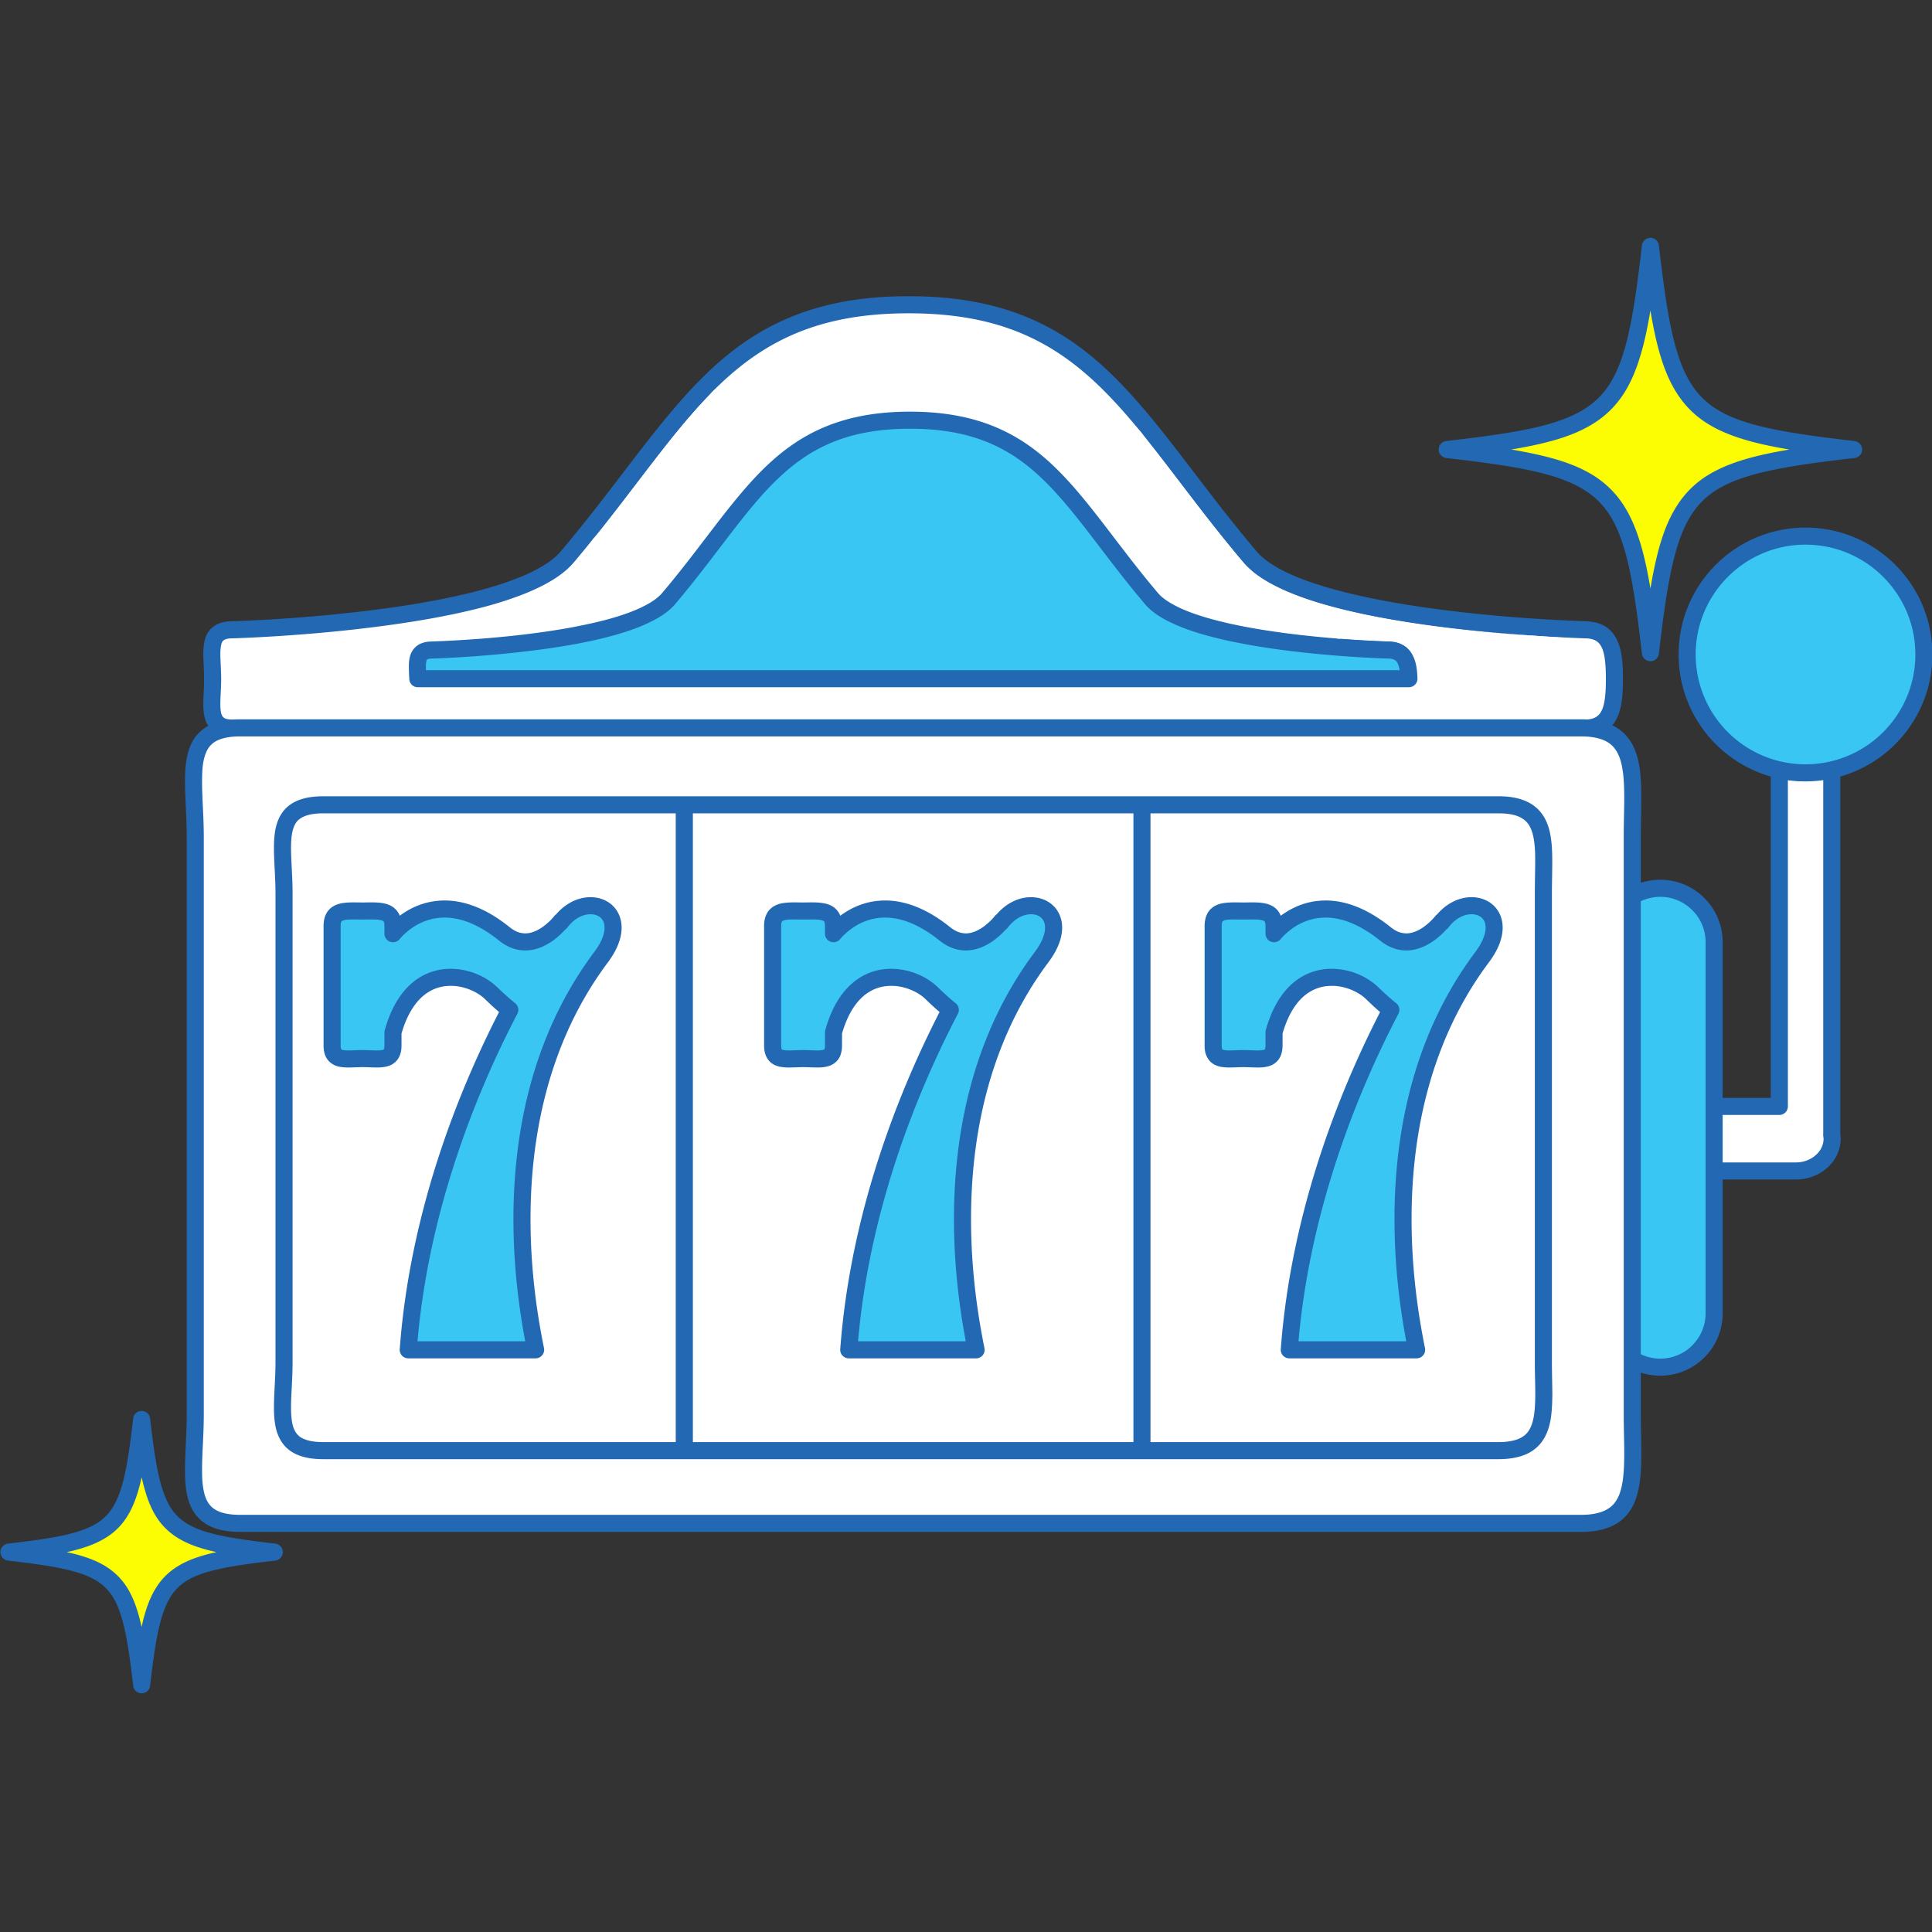 <?xml version="1.0" encoding="UTF-8"?> <svg xmlns="http://www.w3.org/2000/svg" width="500" viewBox="0 0 375 375" height="500" version="1.0"><rect x="0" y="0" width="375" height="375" fill="#333333" stroke="none"/><path fill="#fff" d="m355.527 220.29.02-.134v-87.558c0-2.637-2.29-4.774-5.09-4.774-2.816 0-5.102 2.137-5.102 4.774v82.156H322.72c-3.895 0-7.059 2.8-7.059 6.266 0 3.464 3.164 6.261 7.059 6.261h25.851c3.895 0 7.043-2.797 7.043-6.261 0-.25-.05-.497-.086-.73"></path><path fill="#2368b3" d="m355.527 220.29 1.641.183.02-.149.015-.168v-87.558c0-1.809-.797-3.43-2.023-4.59a6.91 6.91 0 0 0-4.723-1.84 6.92 6.92 0 0 0-4.738 1.84c-1.227 1.16-2.02 2.781-2.02 4.59v80.5h-20.98c-2.352 0-4.492.847-6.082 2.254-1.59 1.39-2.633 3.414-2.633 5.668 0 2.238 1.043 4.257 2.633 5.667 1.59 1.407 3.73 2.254 6.082 2.254h25.851c2.336 0 4.489-.847 6.082-2.254 1.59-1.41 2.618-3.43 2.618-5.667 0-.48-.082-.797-.102-.961l-1.64.23 1.64.184-1.64-.184-1.637.215c.046.332.062.48.062.516 0 1.21-.547 2.32-1.508 3.18-.96.863-2.336 1.425-3.875 1.425H322.72c-1.559 0-2.918-.563-3.895-1.426-.96-.86-1.508-1.969-1.508-3.18.016-1.226.547-2.335 1.508-3.199.977-.86 2.336-1.406 3.895-1.406h22.636c.446 0 .88-.184 1.176-.5a1.59 1.59 0 0 0 .48-1.16v-82.156c.016-.828.364-1.59.977-2.172.614-.578 1.477-.946 2.469-.946.98 0 1.84.368 2.453.946.63.582.98 1.344.98 2.172v87.46l-.019.051.02.395 1.636-.215"></path><path fill="#3ac6f3" d="M332.71 254.922c0 5.77-4.67 10.441-10.456 10.441-5.766 0-10.438-4.672-10.438-10.441v-72.05c0-5.767 4.672-10.454 10.438-10.454 5.785 0 10.457 4.687 10.457 10.453v72.05"></path><path fill="#2368b3" d="M332.71 254.922h-1.655c0 2.422-.996 4.61-2.586 6.215a8.741 8.741 0 0 1-6.215 2.57c-2.418 0-4.606-.98-6.215-2.57a8.793 8.793 0 0 1-2.566-6.215v-72.05c0-2.435.976-4.622 2.566-6.212 1.61-1.594 3.797-2.586 6.215-2.586 2.437 0 4.625.992 6.215 2.586a8.753 8.753 0 0 1 2.586 6.211v72.05h3.312v-72.05c0-6.691-5.418-12.113-12.113-12.113-6.676 0-12.098 5.422-12.098 12.113v72.05c0 6.68 5.422 12.099 12.098 12.099 6.695 0 12.113-5.418 12.113-12.098h-1.656"></path><path fill="#fff" d="M307.54 122.238s-54.153-1.457-64.876-14.117c-22.734-26.844-30.723-48.965-66.281-48.965-35.563 0-43.551 22.121-66.285 48.965-10.739 12.66-64.891 14.117-64.891 14.117-5.27 0-3.93 4.262-3.93 9.547 0 5.27-1.34 9.543 3.93 9.543h262.332c5.27 0 5.816-4.273 5.816-9.543 0-5.285-.546-9.547-5.816-9.547"></path><path fill="#2368b3" d="m307.54 122.238.05-1.656c-.016 0-.828-.031-2.336-.098-5.223-.214-18.445-.945-31.484-3-6.516-1.027-12.993-2.386-18.329-4.144-2.683-.86-5.07-1.836-7.043-2.914-1.957-1.063-3.496-2.223-4.472-3.383-11.285-13.305-18.957-25.55-28.453-34.664-4.743-4.559-9.977-8.305-16.309-10.887-6.328-2.586-13.734-4.012-22.781-3.996-9.067-.016-16.473 1.41-22.785 3.996-9.512 3.875-16.508 10.356-23.184 18.278-6.695 7.902-13.125 17.28-21.594 27.273-1.125 1.328-2.949 2.652-5.336 3.828-4.175 2.09-9.957 3.797-16.238 5.106-9.414 1.988-19.953 3.132-28.121 3.793-4.094.332-7.59.53-10.043.648-1.242.066-2.219.098-2.898.133-.664.015-1.012.031-1.012.031l.035 1.656v-1.656c-1.012 0-1.922.133-2.734.45a4.679 4.679 0 0 0-1.575 1.058c-.664.68-1.011 1.527-1.195 2.336-.2.832-.23 1.66-.246 2.504.016 1.539.164 3.18.148 4.855.016 1.672-.132 3.313-.148 4.84 0 .762.047 1.508.18 2.234.117.547.265 1.094.547 1.625a4.438 4.438 0 0 0 1.988 1.907c.894.43 1.89.597 3.035.597h262.332c1.524 0 2.883-.316 3.996-.996a5.869 5.869 0 0 0 1.969-1.972c.715-1.16 1.062-2.485 1.262-3.86.199-1.394.246-2.867.246-4.375-.016-2.703-.098-5.254-1.094-7.441-.48-1.094-1.273-2.106-2.383-2.785-1.113-.66-2.473-.977-3.996-.977v1.656l.05-1.656-.05 1.656v1.66c1.094 0 1.79.215 2.27.497.347.23.632.496.878.894.368.578.649 1.457.797 2.586.164 1.11.215 2.453.215 3.91.016 2.567-.183 4.805-.777 6.047-.3.648-.649 1.027-1.113 1.328-.48.297-1.176.512-2.27.512H45.207c-.73 0-1.21-.098-1.492-.215-.215-.098-.332-.184-.414-.281-.133-.133-.266-.363-.383-.797-.098-.414-.148-1.027-.148-1.754 0-1.313.148-2.984.164-4.84-.016-1.87-.164-3.547-.164-4.855 0-.645.05-1.192.132-1.61.051-.312.133-.547.215-.695.133-.23.23-.332.496-.46.266-.153.782-.267 1.594-.267h.047c.035 0 13.605-.367 28.586-2.34 7.492-.976 15.328-2.351 22.055-4.288 3.347-.997 6.43-2.106 9.066-3.43 2.633-1.309 4.84-2.82 6.394-4.656C122.79 95.66 130.496 83.43 139.56 74.766c4.543-4.344 9.398-7.805 15.28-10.211 5.884-2.403 12.81-3.743 21.544-3.743 8.715 0 15.656 1.34 21.523 3.743 8.817 3.613 15.364 9.613 21.906 17.351 6.532 7.723 12.993 17.153 21.575 27.278 1.574 1.836 3.781 3.347 6.398 4.656 4.606 2.3 10.59 4.023 17.035 5.383 19.274 4.043 42.621 4.656 42.668 4.675h.051v-1.66"></path><path fill="#3ac6f3" d="M273.469 131.734c-.098-3.164-.762-5.566-4.094-5.566 0 0-38.277-1.027-45.867-9.977-16.09-18.988-21.723-34.632-46.863-34.632-25.153 0-30.805 15.644-46.88 34.632-7.59 8.95-45.867 9.977-45.867 9.977-3.332 0-2.933 2.402-2.816 5.566h192.387"></path><path fill="#2368b3" d="m273.469 131.734 1.66-.066c-.067-1.672-.219-3.297-1.078-4.754a4.484 4.484 0 0 0-1.89-1.789c-.813-.434-1.759-.613-2.786-.613v1.656l.05-1.656s-.577-.02-1.64-.067c-3.68-.152-13.023-.664-22.219-2.12-4.593-.716-9.132-1.677-12.879-2.903-1.87-.613-3.542-1.293-4.886-2.04-1.36-.726-2.387-1.507-3.031-2.269-7.958-9.379-13.375-18.043-20.153-24.558-3.379-3.246-7.14-5.93-11.683-7.785-4.54-1.856-9.84-2.868-16.29-2.868-6.46 0-11.765 1.012-16.304 2.868-6.828 2.78-11.832 7.437-16.57 13.054-4.758 5.621-9.297 12.246-15.262 19.29-.73.863-1.973 1.773-3.63 2.585-2.882 1.457-6.944 2.653-11.35 3.563-6.63 1.41-14.071 2.222-19.837 2.683-2.882.22-5.351.368-7.093.45-.86.05-1.555.066-2.02.082-.48.035-.73.035-.73.035l.05 1.656v-1.656c-.761 0-1.476.097-2.12.363-.481.184-.93.48-1.278.863-.547.547-.828 1.223-.977 1.871-.148.63-.164 1.258-.164 1.871 0 .762.047 1.528.082 2.32.032.88.762 1.59 1.641 1.59h192.387c.449 0 .879-.18 1.195-.511a1.65 1.65 0 0 0 .465-1.211l-1.66.066v-1.656H81.082v1.656l1.656-.082c-.031-.828-.082-1.574-.066-2.172-.016-.43.016-.792.066-1.042.035-.184.082-.297.102-.348l.148-.133c.098-.05.38-.133.91-.133h.036c.03 0 9.66-.265 20.265-1.656 5.317-.68 10.871-1.656 15.656-3.05 2.407-.696 4.61-1.509 6.497-2.454 1.906-.941 3.515-2.035 4.691-3.394 8.102-9.594 13.555-18.247 19.902-24.31 3.18-3.05 6.563-5.452 10.653-7.128 4.093-1.672 8.918-2.617 15.047-2.617 6.117 0 10.937.945 15.03 2.617 6.134 2.504 10.688 6.68 15.298 12.133 4.605 5.433 9.18 12.113 15.277 19.305 1.16 1.359 2.766 2.453 4.672 3.394 3.312 1.66 7.574 2.887 12.148 3.848 13.688 2.883 30.207 3.312 30.258 3.312h.047c.633 0 1.027.117 1.277.25.184.082.297.2.43.348.2.246.367.644.5 1.226.133.579.2 1.309.23 2.137l1.657-.05v-1.657 1.656"></path><path fill="#fff" d="M244.852 115.926a21.913 21.913 0 0 1-3.082-1.938c-1.325-1.129-2.22-2.238-3.38-3.496-1.093-1.195-2.187-2.387-3.25-3.629l-.015-.02c-4.39-4.984-8.684-10.288-13.258-15.476-4.59-5.168-9.543-10.222-15.426-14.086l.016.02c-5.883-3.93-12.66-6.25-19.637-7.078l-.066-.016c-1.64-.133-3.332-.363-5.137-.445h-.031c-1.707-.035-3.399-.086-5.09-.102l-.05-.015h-.262c-.067 0-.153 0-.22.015h-.081l-.66.035-1.313.067-2.617.129h-.016l-1.293.066-.148.02-1.16.164-2.336.316c-6.48.879-12.547 2.867-17.75 5.766-5.203 2.933-9.512 6.68-13.29 10.324-3.745 3.66-7.023 7.273-9.925 10.422-1.11 1.195-2.152 2.336-3.148 3.398.812-1.129 1.656-2.336 2.55-3.582 2.535-3.46 5.32-7.355 8.852-11.367 3.496-4.008 7.687-8.184 13.125-11.566l.016-.016c5.351-3.414 11.98-5.734 19.023-6.695l2.766-.297h.035c.86-.117 1.687-.184 2.433-.184h.102l2.617-.066 1.309-.031.664-.016h.726c1.809.098 3.649.195 5.489.297 1.754.164 3.593.48 5.484.746 1.707.246 3.496.793 5.418 1.226 1.691.446 3.414 1.125 5.254 1.754 1.722.782 3.43 1.508 4.988 2.356 1.688 1.043 3.363 1.87 4.606 2.883l.082.066c6 4.242 10.84 9.543 15.246 14.898 4.406 5.368 8.484 10.786 12.644 15.875 1.043 1.29 2.102 2.551 3.164 3.793 1.043 1.192 2.07 2.536 3.215 3.547l.031.032a20.051 20.051 0 0 0 2.786 1.906"></path><path fill="#fff" d="M303.86 127.742v-1.656 1.656c-.016 0-3.696 0-10.126-.265h-.015c-5.153-.23-12.145-.598-20.414-1.543a4.834 4.834 0 0 0-1.145-.809c-.812-.434-1.738-.613-2.75-.613-.117 0-.68-.02-1.625-.067a236.327 236.327 0 0 1-7.937-.48c-3.395-.649-6.926-1.477-10.54-2.637l-.015-.016c-3.117-1.027-6.445-2.355-9.563-4.722l-.046-.035c-1.641-1.39-2.668-2.7-3.715-3.809h-.016a154.821 154.821 0 0 1-3.312-3.715c-4.461-5.05-8.735-10.355-13.258-15.457-4.508-5.09-9.281-9.93-14.766-13.508v-.015c-5.402-3.598-11.664-5.75-18.18-6.547-1.738-.149-3.363-.363-4.937-.43-1.707-.05-3.395-.082-5.07-.117h-.149l-.23.02-.664.03-3.926.2-1.227.05-1.113.165-2.336.316c-6.097.828-11.765 2.7-16.57 5.383-4.82 2.703-8.93 6.25-12.594 9.793-3.68 3.582-6.894 7.129-9.809 10.309-2.917 3.148-5.468 5.933-7.722 8.168-2.188 2.238-3.926 3.98-5.203 5.14a97.336 97.336 0 0 1-1.875 1.754c-.297.281-.711.45-1.125.45h-.48a1.672 1.672 0 0 1-1.657-1.528l-.035-.414a1.726 1.726 0 0 1 .316-1.11l5.153-7.124c8.933-11.086 15.66-21.063 23.168-28.602 2.003-1.723 4.207-3.398 6.644-4.922 5.816-3.71 12.89-6.164 20.383-7.176l.031-.015 2.77-.297c.976-.133 1.922-.2 2.847-.2h.036l2.601-.066 1.309-.035.664-.016h.941c1.84.102 3.695.2 5.555.297h.082c1.937.184 3.844.532 5.648.766l.035.016c2.04.312 3.91.879 5.7 1.277l.066.016c1.973.53 3.797 1.257 5.55 1.84l.184.066c1.723.793 3.528 1.574 5.301 2.535l.086.047c1.488.945 3.281 1.808 4.938 3.117 4.457 3.164 8.27 6.828 11.699 10.621 5.996 7.34 12.094 16.059 19.965 25.356 1.574 1.84 3.781 3.347 6.398 4.656 4.606 2.3 10.59 4.027 17.035 5.383 11.664 2.453 24.825 3.648 33.407 4.195 2.468.2 4.21.297 5.086.348.433.015.648.03.648.03h.016c.496.016.96.235 1.308.563.348.352.582.864.582 1.41v.098a1.9 1.9 0 0 1-.68 1.38 2 2 0 0 1-1.328.495m-62.09-13.754c.997.746 2.024 1.39 3.083 1.938a20.051 20.051 0 0 1-2.786-1.906l-.03-.032c-1.145-1.011-2.173-2.355-3.216-3.547a180.632 180.632 0 0 1-3.164-3.793c-4.16-5.09-8.238-10.507-12.644-15.875-4.407-5.355-9.246-10.656-15.246-14.898l-.082-.066c-1.243-1.012-2.918-1.84-4.606-2.883-1.558-.848-3.266-1.574-4.988-2.356-1.84-.629-3.563-1.308-5.254-1.754-1.922-.433-3.711-.98-5.418-1.226-1.89-.266-3.73-.582-5.484-.746-1.84-.102-3.68-.2-5.489-.297h-.726l-.664.016-1.309.03-2.617.067h-.102c-.746 0-1.574.067-2.433.184h-.035l-2.766.297c-7.043.96-13.672 3.28-19.023 6.695l-.016.016c-5.438 3.382-9.629 7.558-13.125 11.566-3.531 4.012-6.313 7.906-8.852 11.367-.894 1.246-1.738 2.453-2.55 3.582.996-1.062 2.039-2.203 3.148-3.398 2.902-3.149 6.184-6.762 9.926-10.422 3.777-3.645 8.086-7.39 13.289-10.324 5.203-2.899 11.27-4.887 17.75-5.766l2.336-.316 1.16-.164.148-.02 1.293-.066h.016l2.617-.13 1.313-.066.66-.035h.082c.066-.015.152-.015.219-.015h.265l.047.015c1.691.016 3.383.067 5.09.102h.031c1.805.082 3.496.312 5.137.445l.066.016c6.977.828 13.754 3.148 19.637 7.078l-.016-.02c5.883 3.864 10.836 8.918 15.426 14.086 4.574 5.188 8.867 10.492 13.258 15.477l.016.02c1.062 1.241 2.156 2.433 3.25 3.628 1.16 1.258 2.054 2.367 3.379 3.496"></path><path fill="#2368b3" d="M298.227 123.418c-8.582-.547-21.743-1.742-33.407-4.195-6.445-1.36-12.43-3.082-17.035-5.383-2.617-1.309-4.824-2.82-6.398-4.656-7.871-9.297-13.969-18.016-19.965-25.356a151.87 151.87 0 0 1 4.14 4.84c4.477 5.434 8.567 10.887 12.66 15.89l.036.016c.976 1.242 2.039 2.489 3.082 3.715 1.074 1.258 2.086 2.535 2.847 3.18 1.942 1.61 4.625 2.867 7.344 3.91l-.02-.016c5.536 2.055 11.22 3.297 16.524 4.325h-.015c10.62 1.957 19.668 2.835 26.015 3.398h-.015c1.574.133 2.98.246 4.207.332m-183.043-18.86.496-.695-.016.016c1.79-2.5 3.945-5.535 6.414-9.016l.016-.031c2.535-3.445 5.402-7.441 9.047-11.602 2.09-2.382 4.46-4.886 7.21-7.273-7.507 7.54-14.234 17.516-23.167 28.602M273.305 125.934a208.45 208.45 0 0 1-6.23-.778c-2.321-.347-4.74-.73-7.227-1.191 3.449.262 6.28.414 7.937.48.945.047 1.508.067 1.625.067 1.012 0 1.938.18 2.75.613.43.215.813.496 1.145.809"></path><path fill="#fff" d="M316.82 274.512c0 11.68 1.739 21.175-9.945 21.175H46.613c-11.699 0-8.715-9.496-8.715-21.175V162.457c0-11.7-2.984-21.176 8.715-21.176h260.262c11.684 0 9.945 9.477 9.945 21.176v112.055"></path><path fill="#2368b3" d="M316.82 274.512h-1.656c0 2.699.098 5.27.098 7.59 0 1.953-.067 3.71-.282 5.234-.168 1.144-.414 2.121-.761 2.95-.531 1.226-1.211 2.054-2.305 2.683-1.094.633-2.7 1.062-5.039 1.062H46.613c-1.789 0-3.113-.25-4.058-.629-.73-.3-1.227-.648-1.64-1.078-.614-.648-1.044-1.508-1.31-2.683-.28-1.176-.398-2.653-.382-4.329-.016-3.046.332-6.777.332-10.8V162.457c0-4.043-.348-7.754-.332-10.805 0-1.507.066-2.832.28-3.925.169-.829.4-1.524.696-2.106.465-.844 1.047-1.426 2.008-1.906.977-.461 2.402-.778 4.406-.778h260.262c2.074 0 3.582.333 4.64.844.813.383 1.395.864 1.876 1.477.71.91 1.207 2.172 1.488 3.808.3 1.625.383 3.598.383 5.786 0 2.32-.098 4.886-.098 7.605v112.055h3.313V162.457c0-2.633.097-5.203.097-7.605 0-2.024-.066-3.926-.312-5.7-.2-1.343-.496-2.601-.996-3.761-.727-1.743-1.938-3.282-3.711-4.293-1.758-.996-3.961-1.477-6.68-1.477H46.613c-2.086 0-3.828.285-5.3.863-1.114.45-2.055 1.078-2.801 1.856-1.13 1.176-1.774 2.652-2.137 4.226-.367 1.575-.465 3.282-.465 5.086 0 3.282.332 6.946.332 10.805v112.055c0 3.843-.332 7.523-.332 10.804 0 1.606.067 3.13.348 4.555.199 1.063.512 2.07 1.012 3.016a7.56 7.56 0 0 0 3.511 3.347c1.574.762 3.496 1.094 5.832 1.11h260.262c2.422 0 4.426-.38 6.082-1.176a8.316 8.316 0 0 0 3.05-2.418c1.177-1.508 1.79-3.316 2.138-5.27.347-1.972.43-4.109.43-6.378 0-2.407-.098-4.957-.098-7.59h-1.657"></path><path fill="#fff" d="M299.57 264.367c0 9.496 1.508 17.203-8.734 17.203H62.77c-10.258 0-7.637-7.707-7.637-17.203V173.41c0-9.496-2.621-17.2 7.637-17.2h228.066c10.242 0 8.734 7.704 8.734 17.2v90.957"></path><path fill="#2368b3" d="M299.57 264.367h-1.66c0 2.223.086 4.309.086 6.184 0 1.554-.066 2.98-.25 4.176-.148.91-.363 1.671-.644 2.285-.434.945-.98 1.558-1.891 2.054-.93.497-2.336.848-4.375.848H62.77c-1.56 0-2.715-.2-3.528-.516-.613-.214-1.047-.496-1.375-.812-.48-.496-.832-1.11-1.062-2.02-.23-.914-.317-2.074-.317-3.414 0-2.453.301-5.468.301-8.785V173.41c0-3.297-.3-6.328-.3-8.765 0-1.192.066-2.254.25-3.114.132-.633.331-1.16.562-1.594.367-.628.828-1.058 1.66-1.44.809-.364 2.055-.63 3.809-.63h228.066c1.824 0 3.133.266 4.043.68.68.316 1.16.68 1.558 1.144.579.68.977 1.641 1.227 2.934.246 1.273.332 2.848.313 4.621 0 1.875-.067 3.961-.067 6.164v90.957h3.317V173.41c0-2.137.066-4.207.066-6.164 0-1.656-.05-3.23-.281-4.707-.168-1.094-.434-2.152-.895-3.148-.664-1.473-1.793-2.782-3.367-3.61-1.574-.832-3.512-1.226-5.914-1.226H62.77c-1.84 0-3.38.23-4.688.71-.98.364-1.84.895-2.52 1.56-1.027.991-1.64 2.269-1.972 3.593-.332 1.328-.414 2.734-.414 4.227 0 2.683.297 5.667.297 8.765v90.957c0 3.102-.297 6.082-.297 8.785 0 1.309.066 2.567.316 3.778.18.894.48 1.757.942 2.55.664 1.211 1.757 2.223 3.168 2.836 1.425.63 3.113.91 5.168.91h228.066c2.137 0 3.91-.316 5.387-.96a7.566 7.566 0 0 0 2.75-2.04c1.058-1.257 1.64-2.816 1.957-4.44.297-1.622.363-3.38.379-5.235-.016-1.973-.082-4.043-.082-6.184h-1.657"></path><path fill="#2368b3" d="M134.488 280.328c0 .91-.746 1.656-1.672 1.656-.91 0-1.656-.746-1.656-1.656v-122.86c0-.925.746-1.671 1.656-1.671.926 0 1.672.746 1.672 1.672v122.86M223.309 280.328c0 .91-.746 1.656-1.657 1.656-.91 0-1.656-.746-1.656-1.656v-122.86c0-.925.746-1.671 1.656-1.671.91 0 1.657.746 1.657 1.672v122.86"></path><path fill="#3ac6f3" d="m194.313 179.027.062-.18s-5.3 6.977-10.953 2.434c-12.16-9.758-19.918-2.086-21.64-.047v-1.511c0-3.246-2.653-2.899-5.915-2.899-3.25 0-5.898-.347-5.898 2.899v23.199c0 3.266 2.648 2.555 5.898 2.555 3.262 0 5.914.71 5.914-2.555v-2.535c3.864-13.903 14.914-11.664 19.09-7.586 1.477 1.441 2.652 2.469 3.578 3.215-7.472 14.332-17.664 38.343-19.699 65.984h24.707c-1.707-8.719-9.266-46.848 12.707-76.21 6.762-9.032-2.781-13.474-7.851-6.763"></path><path fill="#2368b3" d="m194.313 179.027 1.59.516.05-.184a1.662 1.662 0 0 0-.812-1.988c-.715-.363-1.594-.184-2.075.465l.168.133-.168-.133.168.133-.168-.133c-.03.05-.761.945-1.82 1.773-1.078.86-2.469 1.575-3.797 1.559-.91-.02-1.855-.285-3-1.18-4.722-3.808-9.012-5.218-12.66-5.203-3.098 0-5.633.996-7.504 2.156a15.738 15.738 0 0 0-3.762 3.215l1.258 1.078h1.656v-1.511c0-.844-.132-1.621-.496-2.336a3.99 3.99 0 0 0-1.125-1.309c-.68-.48-1.425-.68-2.14-.793-.711-.117-1.406-.133-2.137-.133-.547 0-1.11.016-1.672.016-.562 0-1.11-.016-1.676-.016-.629 0-1.257.016-1.886.098a5.4 5.4 0 0 0-1.426.332c-.715.266-1.457.777-1.922 1.54-.465.765-.648 1.66-.648 2.6v23.2c0 .715.101 1.394.367 2.023.199.465.496.895.86 1.227.562.496 1.226.746 1.823.879a9.646 9.646 0 0 0 1.79.148c.894 0 1.804-.066 2.718-.066.926 0 1.84.066 2.735.066.527 0 1.043-.015 1.574-.117.414-.066.828-.18 1.226-.379a3.514 3.514 0 0 0 1.575-1.527c.328-.696.46-1.442.46-2.254v-2.535h-1.656l1.59.449c1.063-3.793 2.621-6.149 4.293-7.555 1.676-1.394 3.496-1.926 5.32-1.926 2.653-.03 5.32 1.227 6.727 2.637 1.508 1.477 2.734 2.535 3.73 3.313l1.008-1.29-1.457-.78c-7.554 14.468-17.828 38.675-19.902 66.648-.031.449.117.91.45 1.242.296.332.745.531 1.21.531h24.707a1.63 1.63 0 0 0 1.29-.613c.315-.383.433-.879.331-1.375-.746-3.813-2.601-13.223-2.601-25.04 0-15.01 3.015-33.82 15.015-49.843 1.805-2.422 2.668-4.676 2.668-6.73.016-1.739-.68-3.313-1.824-4.356-1.145-1.047-2.652-1.558-4.227-1.558-2.484 0-5.152 1.293-7.109 3.894l1.313.992 1.59.516-1.59-.516 1.324.996c1.425-1.875 3.148-2.57 4.472-2.57.864 0 1.543.266 1.989.68.449.433.746.996.746 1.922.015 1.078-.48 2.718-2.004 4.742-12.594 16.836-15.676 36.387-15.676 51.832 0 12.164 1.922 21.824 2.668 25.684l1.625-.313v-1.656H164.75V262l1.656.113c2.004-27.289 12.098-51.136 19.52-65.336a1.664 1.664 0 0 0-.45-2.074c-.874-.68-2.003-1.687-3.445-3.082-2.105-2.035-5.402-3.562-9.047-3.578a11.38 11.38 0 0 0-7.441 2.703c-2.305 1.938-4.176 4.938-5.352 9.195-.05.149-.066.297-.066.446v2.539c0 .414-.066.629-.102.71l-.03.067s-.067.05-.298.098c-.234.05-.613.086-1.093.086-.73 0-1.676-.067-2.735-.067-1.062 0-1.988.067-2.719.067-.43 0-.777-.02-1.011-.067-.18-.035-.297-.066-.348-.101l-.066-.051c-.016-.047-.098-.281-.098-.742v-23.203c0-.48.082-.727.133-.828l.097-.114c.083-.05.297-.168.715-.234.414-.067.977-.082 1.621-.082.516 0 1.079.015 1.676.015.594 0 1.16-.015 1.672-.015.582 0 1.094.015 1.492.066.297.051.512.098.664.149.215.101.23.117.282.199.03.066.148.297.148.844v1.511c0 .696.43 1.309 1.094 1.555a1.65 1.65 0 0 0 1.824-.48c.46-.563 1.488-1.621 2.98-2.551 1.477-.91 3.399-1.656 5.766-1.656 2.785 0 6.281 1.027 10.59 4.472 1.64 1.328 3.414 1.906 5.07 1.906 1.262 0 2.403-.316 3.399-.761 1.507-.68 2.683-1.625 3.511-2.422.828-.777 1.293-1.39 1.344-1.442l-1.328-1.007-1.574-.516-.063.184c-.25.777.098 1.605.809 1.988.73.363 1.61.184 2.09-.48l-1.325-.997"></path><path fill="#3ac6f3" d="m108.82 179.027.067-.18s-5.336 6.977-10.969 2.434c-12.148-9.758-19.902-2.086-21.64-.047v-1.511c0-3.246-2.637-2.899-5.919-2.899-3.265 0-5.898-.347-5.898 2.899v23.199c0 3.266 2.633 2.555 5.898 2.555 3.282 0 5.918.71 5.918-2.555v-2.535c3.86-13.903 14.914-11.664 19.09-7.586 1.473 1.441 2.649 2.469 3.594 3.215-7.488 14.332-17.68 38.343-19.719 65.984h24.723c-1.723-8.719-9.278-46.848 12.695-76.21 6.762-9.032-2.785-13.474-7.84-6.763"></path><path fill="#2368b3" d="m108.82 179.027 1.575.532.05-.184a1.638 1.638 0 0 0-.797-1.988c-.71-.38-1.59-.2-2.085.449l.183.148-.183-.148.183.148-.183-.148c-.036.05-.747.945-1.825 1.773-1.078.86-2.468 1.575-3.793 1.559-.914-.02-1.855-.266-3-1.18-4.707-3.808-9.015-5.218-12.66-5.203-3.082 0-5.633.996-7.508 2.156a16.154 16.154 0 0 0-3.761 3.215l1.261 1.078h1.657v-1.511c0-.844-.133-1.621-.496-2.336a4 4 0 0 0-1.13-1.309c-.68-.48-1.425-.68-2.136-.793-.715-.117-1.41-.133-2.137-.133-.547 0-1.113.016-1.676.016-.546 0-1.109-.016-1.656-.016-.644 0-1.277.016-1.906.098-.465.05-.945.148-1.426.332-.71.266-1.457.777-1.922 1.54-.465.765-.644 1.66-.644 2.6v23.2c0 .715.097 1.394.363 2.023.2.465.496.895.879 1.227.547.496 1.21.746 1.805.879a9.673 9.673 0 0 0 1.789.148c.898 0 1.808-.066 2.718-.066.914 0 1.84.066 2.735.066.531 0 1.043-.015 1.574-.117.414-.066.828-.18 1.242-.379a3.45 3.45 0 0 0 1.543-1.527c.363-.696.48-1.442.48-2.254v-2.535h-1.656l1.59.449c1.059-3.793 2.633-6.149 4.293-7.555 1.672-1.394 3.496-1.926 5.317-1.926 2.652-.03 5.32 1.227 6.73 2.637 1.508 1.477 2.734 2.535 3.727 3.313l1.027-1.29-1.473-.78c-7.558 14.468-17.832 38.675-19.902 66.648a1.67 1.67 0 0 0 1.656 1.773h24.723c.48 0 .945-.215 1.277-.613.317-.383.445-.879.348-1.375-.762-3.813-2.617-13.223-2.617-25.04 0-15.01 3.015-33.82 15.027-49.843 1.793-2.422 2.652-4.676 2.652-6.73.016-1.739-.68-3.313-1.82-4.356-1.129-1.047-2.652-1.558-4.227-1.558-2.488 0-5.156 1.293-7.109 3.894l1.324.992 1.575.532-1.575-.532 1.309.996c1.426-1.875 3.148-2.57 4.476-2.57.844 0 1.524.266 1.989.68.445.433.746.996.746 1.922.015 1.078-.48 2.718-2.008 4.742-12.594 16.836-15.676 36.387-15.676 51.832 0 12.164 1.922 21.824 2.668 25.684l1.64-.313v-1.656H79.243V262l1.656.113c2.008-27.289 12.098-51.136 19.52-65.336.383-.714.184-1.574-.445-2.074-.864-.68-2.004-1.687-3.465-3.082-2.086-2.035-5.383-3.562-9.031-3.578a11.363 11.363 0 0 0-7.438 2.703c-2.305 1.938-4.176 4.938-5.355 9.195a1.466 1.466 0 0 0-.067.446v2.539c0 .414-.066.629-.097.71l-.036.067s-.046.05-.296.098c-.231.05-.614.086-1.094.086-.73 0-1.672-.067-2.735-.067-1.043 0-1.988.067-2.718.067-.43 0-.778-.02-1.008-.067-.184-.035-.281-.066-.332-.101l-.067-.051c-.035-.047-.117-.281-.117-.742v-23.203c0-.48.082-.727.133-.828l.117-.114c.067-.05.281-.168.695-.234.415-.067.977-.082 1.641-.082.496 0 1.059.015 1.656.015.614 0 1.176-.015 1.676-.015.594 0 1.11.015 1.488.066.301.051.532.102.665.149.214.101.234.117.28.199.052.066.15.297.15.844v1.511c0 .696.433 1.309 1.093 1.555.648.234 1.379.05 1.84-.48.449-.563 1.476-1.621 2.969-2.551 1.488-.91 3.394-1.656 5.765-1.656 2.785 0 6.297 1.027 10.59 4.472 1.64 1.328 3.43 1.906 5.07 1.906 1.258 0 2.403-.316 3.395-.761 1.508-.68 2.687-1.625 3.515-2.422.829-.777 1.31-1.39 1.34-1.442l-1.308-1.007-1.575-.532-.066.2c-.266.761.082 1.605.797 1.988.73.363 1.605.184 2.086-.48l-1.309-.997"></path><path fill="#3ac6f3" d="m279.832 179.027.05-.18s-5.32 6.977-10.952 2.434c-12.149-9.758-19.918-2.086-21.64-.047v-1.511c0-3.246-2.653-2.899-5.919-2.899-3.262 0-5.898-.347-5.898 2.899v23.199c0 3.266 2.636 2.555 5.898 2.555 3.266 0 5.918.71 5.918-2.555v-2.535c3.86-13.903 14.895-11.664 19.07-7.586 1.493 1.441 2.668 2.469 3.598 3.215-7.488 14.332-17.664 38.343-19.703 65.984h24.707c-1.707-8.719-9.262-46.848 12.71-76.21 6.763-9.032-2.784-13.474-7.839-6.763"></path><path fill="#2368b3" d="m279.832 179.027 1.559.532.066-.184a1.638 1.638 0 0 0-.797-1.988c-.71-.38-1.605-.2-2.086.449l.184.148-.184-.148.184.148-.184-.148c-.05.05-.762.945-1.824 1.773-1.074.86-2.469 1.575-3.809 1.559-.898-.02-1.84-.266-2.984-1.18-4.723-3.808-9.016-5.218-12.66-5.203-3.098 0-5.633.996-7.508 2.156a16.316 16.316 0 0 0-3.777 3.215l1.277 1.078h1.656v-1.511c0-.844-.148-1.621-.515-2.336a3.58 3.58 0 0 0-1.125-1.309c-.68-.48-1.41-.68-2.121-.793-.711-.117-1.426-.133-2.137-.133-.567 0-1.113.016-1.676.016-.562 0-1.11-.016-1.672-.016-.629 0-1.262.016-1.89.098-.48.05-.961.148-1.442.332-.71.266-1.441.777-1.906 1.54-.461.765-.645 1.66-.645 2.6v23.2c0 .715.082 1.394.364 2.023.199.465.496.895.863 1.227.562.496 1.227.746 1.82.879a9.619 9.619 0 0 0 1.774.148c.914 0 1.824-.066 2.734-.066.914 0 1.824.066 2.734.066.516 0 1.043-.015 1.575-.117.414-.066.828-.18 1.226-.379a3.407 3.407 0 0 0 1.559-1.527c.347-.696.465-1.442.48-2.254v-2.535h-1.656l1.59.449c1.059-3.793 2.617-6.149 4.293-7.555 1.672-1.394 3.496-1.926 5.316-1.926 2.653-.03 5.32 1.227 6.73 2.637 1.509 1.477 2.716 2.535 3.727 3.313l1.012-1.29-1.457-.78c-7.559 14.468-17.832 38.675-19.902 66.648-.036.449.132.91.43 1.242.331.332.761.531 1.226.531h24.707c.496 0 .96-.215 1.293-.613.316-.383.43-.879.332-1.375-.746-3.813-2.602-13.223-2.602-25.04 0-15.01 3.016-33.82 15.012-49.843 1.809-2.422 2.668-4.676 2.668-6.73.016-1.739-.68-3.313-1.82-4.356-1.145-1.047-2.653-1.558-4.227-1.558-2.488 0-5.152 1.293-7.125 3.894l1.34.992 1.559.532-1.559-.532 1.309.996c1.425-1.875 3.132-2.57 4.476-2.57.844 0 1.524.266 1.988.68.446.433.747.996.747 1.922.015 1.078-.48 2.718-2.004 4.742-12.598 16.836-15.68 36.387-15.68 51.832 0 12.164 1.906 21.824 2.668 25.684l1.625-.313v-1.656h-24.707V262l1.64.113c2.024-27.289 12.114-51.136 19.54-65.336a1.65 1.65 0 0 0-.45-2.074c-.863-.68-2.004-1.687-3.464-3.082-2.102-2.035-5.383-3.562-9.032-3.578a11.42 11.42 0 0 0-7.457 2.703c-2.285 1.938-4.156 4.938-5.351 9.195a2.156 2.156 0 0 0-.047.446v2.539c0 .414-.067.629-.102.71l-.031.067s-.066.05-.3.098c-.231.05-.614.086-1.095.086-.726 0-1.671-.067-2.734-.067-1.043 0-1.988.067-2.734.067-.414 0-.762-.02-.992-.067-.184-.035-.301-.066-.348-.101l-.067-.051c-.015-.047-.101-.281-.101-.742v-23.203c0-.48.086-.727.133-.828l.101-.114c.082-.05.297-.168.711-.234.414-.067.977-.082 1.625-.082.512 0 1.078.015 1.672.015.613 0 1.176-.015 1.676-.015.578 0 1.094.015 1.492.066.281.051.512.102.66.149.215.101.215.117.281.199.036.066.153.297.153.844v1.511c0 .696.43 1.309 1.074 1.555.664.234 1.395.05 1.84-.48.465-.563 1.492-1.621 2.965-2.551 1.511-.91 3.414-1.656 5.785-1.656 2.785 0 6.281 1.027 10.59 4.472 1.64 1.328 3.414 1.906 5.054 1.906 1.274 0 2.418-.316 3.41-.761 1.493-.68 2.688-1.625 3.516-2.422.828-.777 1.293-1.39 1.34-1.442l-1.324-1.007-1.574-.532-.051.2c-.266.761.086 1.605.797 1.988.71.363 1.605.184 2.086-.48l-1.309-.997"></path><path fill="#3ac6f3" d="M373.426 127.027c0 12.696-10.29 22.985-22.969 22.985-12.691 0-22.984-10.29-22.984-22.985 0-12.691 10.293-22.965 22.984-22.965 12.68 0 22.969 10.274 22.969 22.965"></path><path fill="#2368b3" d="M373.426 127.027h-1.656c0 5.903-2.387 11.22-6.25 15.082a21.294 21.294 0 0 1-15.063 6.246c-5.898-.015-11.219-2.386-15.078-6.246-3.86-3.863-6.246-9.18-6.246-15.082 0-5.882 2.387-11.199 6.246-15.062a21.238 21.238 0 0 1 15.078-6.246c5.883 0 11.203 2.386 15.063 6.246 3.863 3.863 6.25 9.18 6.25 15.062h3.312c0-13.601-11.035-24.62-24.625-24.62-13.602 0-24.64 11.019-24.64 24.62 0 13.621 11.038 24.625 24.64 24.641 13.59-.016 24.625-11.035 24.625-24.64h-1.656"></path><path fill="#fff" d="M347.973 217.191c-.414 0-.828-.148-1.145-.464l-.133-.133a1.709 1.709 0 0 1-.363-.496c.082-.051.133-.118.2-.184a1.59 1.59 0 0 0 .48-1.16v-63.332c.515.082 1.027.133 1.558.164l-.414.414.414-.414c.399.035.793.066 1.192.066.015.082.035.184.05.282 0 0 .149 3.96.364 9.91.265 5.965.433 13.886.664 21.824.117 3.926.332 7.906.363 11.668v.016c0 3.761-.148 7.257-.363 10.273v-.016c-.348 5.582-.945 9.43-1.043 10.008l-.02.133-.03.117-.067.18c-.016.05-.051.133-.2.348a1.252 1.252 0 0 1-.363.367l-.168.133c-.297.199-.644.296-.976.296"></path><path fill="#2368b3" d="M346.332 216.098a1.805 1.805 0 0 1-.117-.414c-.016-.036-.68-4.059-1.059-10.075v.016a145.738 145.738 0 0 1-.363-10.273v-.016c.031-3.762.246-7.742.363-11.668.23-7.922.414-15.86.664-21.824.23-5.95.38-9.91.38-9.91 0-.215.05-.414.132-.614.23.035.465.067.68.102v63.332c0 .434-.164.863-.48 1.16-.067.066-.118.133-.2.184"></path><path fill="#2368b3" d="M349.762 151.652c-.399 0-.793-.03-1.192-.066l.762-.746c.215.219.363.515.43.812m-1.192-.066a15.59 15.59 0 0 1-1.558-.164c-.215-.035-.45-.067-.68-.102.102-.195.23-.379.383-.527l.164-.152c.316-.297.71-.446 1.129-.446.43 0 .86.164 1.176.496l.148.149-.762.746"></path><path fill="#fcfd03" d="M359.79 87.258c-32.665 3.746-35.696 6.777-39.442 39.422-3.743-32.645-6.793-35.676-39.438-39.422 32.645-3.742 35.695-6.778 39.438-39.438 3.746 32.66 6.777 35.696 39.441 39.438"></path><path fill="#2368b3" d="m359.79 87.258-.2-1.656c-8.188.945-14.55 1.84-19.652 3.199-3.813 1.027-6.93 2.32-9.512 4.14a18.703 18.703 0 0 0-4.824 5.055c-1.973 3-3.282 6.695-4.309 11.336-1.043 4.656-1.805 10.258-2.602 17.168l1.657.18 1.64-.18c-.941-8.188-1.82-14.566-3.195-19.656-1.027-3.809-2.32-6.942-4.145-9.512a18.628 18.628 0 0 0-5.039-4.836c-2.996-1.957-6.691-3.266-11.347-4.293-4.64-1.043-10.258-1.805-17.153-2.601l-.199 1.656.2 1.64c8.167-.945 14.55-1.84 19.636-3.199 3.828-1.008 6.942-2.316 9.512-4.14 1.937-1.375 3.527-3.051 4.84-5.04 1.953-3 3.261-6.71 4.308-11.351 1.028-4.637 1.79-10.254 2.582-17.164l-1.64-.184-1.657.184c.946 8.184 1.84 14.562 3.2 19.652 1.027 3.828 2.32 6.942 4.16 9.512a18.446 18.446 0 0 0 5.035 4.836c3 1.957 6.695 3.266 11.336 4.308 4.64 1.028 10.258 1.793 17.168 2.586l.2-1.64-.2-1.656.2 1.656.179-1.656c-8.153-.93-14.399-1.825-19.172-3.098-3.578-.961-6.313-2.121-8.45-3.649a15.275 15.275 0 0 1-3.976-4.156c-1.64-2.504-2.867-5.816-3.848-10.242-.992-4.426-1.738-9.957-2.535-16.82a1.647 1.647 0 0 0-1.64-1.473c-.844 0-1.555.629-1.657 1.473-.925 8.136-1.824 14.383-3.097 19.172-.961 3.582-2.121 6.296-3.645 8.437-1.144 1.606-2.488 2.883-4.16 3.977-2.504 1.64-5.816 2.867-10.242 3.859-4.426.98-9.957 1.742-16.836 2.52a1.66 1.66 0 0 0 0 3.297c8.152.93 14.402 1.824 19.191 3.101 3.578.96 6.313 2.137 8.434 3.66 1.605 1.125 2.883 2.469 3.992 4.145 1.64 2.5 2.852 5.816 3.844 10.238.98 4.441 1.742 9.96 2.52 16.836a1.67 1.67 0 0 0 1.656 1.46 1.65 1.65 0 0 0 1.64-1.46c.93-8.137 1.825-14.399 3.117-19.172.946-3.578 2.122-6.312 3.645-8.45a15.024 15.024 0 0 1 4.145-3.98c2.5-1.64 5.816-2.863 10.257-3.843 4.422-.993 9.942-1.754 16.817-2.536.828-.097 1.476-.812 1.476-1.64 0-.844-.648-1.559-1.476-1.656l-.18 1.656"></path><path fill="#fcfd03" d="M53.242 301.254c-21.328 2.453-23.316 4.441-25.75 25.754-2.453-21.313-4.426-23.301-25.754-25.754 21.328-2.434 23.301-4.422 25.754-25.734 2.434 21.312 4.422 23.3 25.75 25.734"></path><path fill="#2368b3" d="m53.242 301.254-.199-1.64c-5.352.613-9.527 1.195-12.906 2.105-2.54.68-4.64 1.543-6.399 2.8a12.531 12.531 0 0 0-3.297 3.43c-1.343 2.055-2.222 4.524-2.902 7.606-.676 3.066-1.176 6.746-1.687 11.27l1.64.183 1.64-.184c-.612-5.351-1.195-9.527-2.105-12.926-.68-2.52-1.543-4.64-2.785-6.394a13.057 13.057 0 0 0-3.445-3.297c-2.055-1.344-4.54-2.207-7.606-2.887-3.066-.695-6.746-1.191-11.254-1.707l-.199 1.64.2 1.661c5.355-.613 9.53-1.21 12.91-2.105 2.535-.68 4.64-1.559 6.394-2.801a12.333 12.333 0 0 0 3.301-3.445c1.34-2.04 2.203-4.524 2.898-7.59.68-3.082 1.176-6.746 1.692-11.27l-1.64-.183-1.641.183c.613 5.352 1.191 9.527 2.105 12.91.676 2.535 1.54 4.64 2.781 6.395a12.77 12.77 0 0 0 3.45 3.297c2.054 1.343 4.523 2.222 7.585 2.902 3.067.68 6.762 1.176 11.27 1.707l.2-1.66-.2-1.64.2 1.64.183-1.64c-5.305-.61-9.38-1.192-12.43-2.005-2.305-.613-4.027-1.359-5.336-2.3-.992-.7-1.773-1.528-2.453-2.555-1.008-1.559-1.789-3.645-2.434-6.512-.632-2.851-1.128-6.43-1.64-10.922a1.64 1.64 0 0 0-1.64-1.457c-.848 0-1.56.63-1.641 1.457-.614 5.32-1.196 9.383-2.024 12.446-.613 2.289-1.36 4.011-2.285 5.32a9.472 9.472 0 0 1-2.55 2.453c-1.56 1.012-3.665 1.79-6.516 2.438-2.848.628-6.446 1.125-10.918 1.636a1.667 1.667 0 0 0-1.477 1.64c0 .849.633 1.56 1.477 1.661 5.3.594 9.363 1.191 12.425 2.004 2.305.613 4.028 1.36 5.336 2.285a9.803 9.803 0 0 1 2.453 2.57c1.012 1.559 1.79 3.645 2.422 6.497.645 2.867 1.14 6.445 1.657 10.918a1.636 1.636 0 0 0 1.64 1.476c.844 0 1.555-.629 1.64-1.476.614-5.301 1.192-9.36 2.02-12.426.614-2.305 1.36-4.012 2.29-5.336a9.716 9.716 0 0 1 2.55-2.453c1.559-1.012 3.645-1.79 6.512-2.418 2.851-.649 6.445-1.13 10.922-1.64a1.682 1.682 0 0 0 1.472-1.661c0-.828-.644-1.54-1.472-1.64l-.184 1.64"></path></svg> 